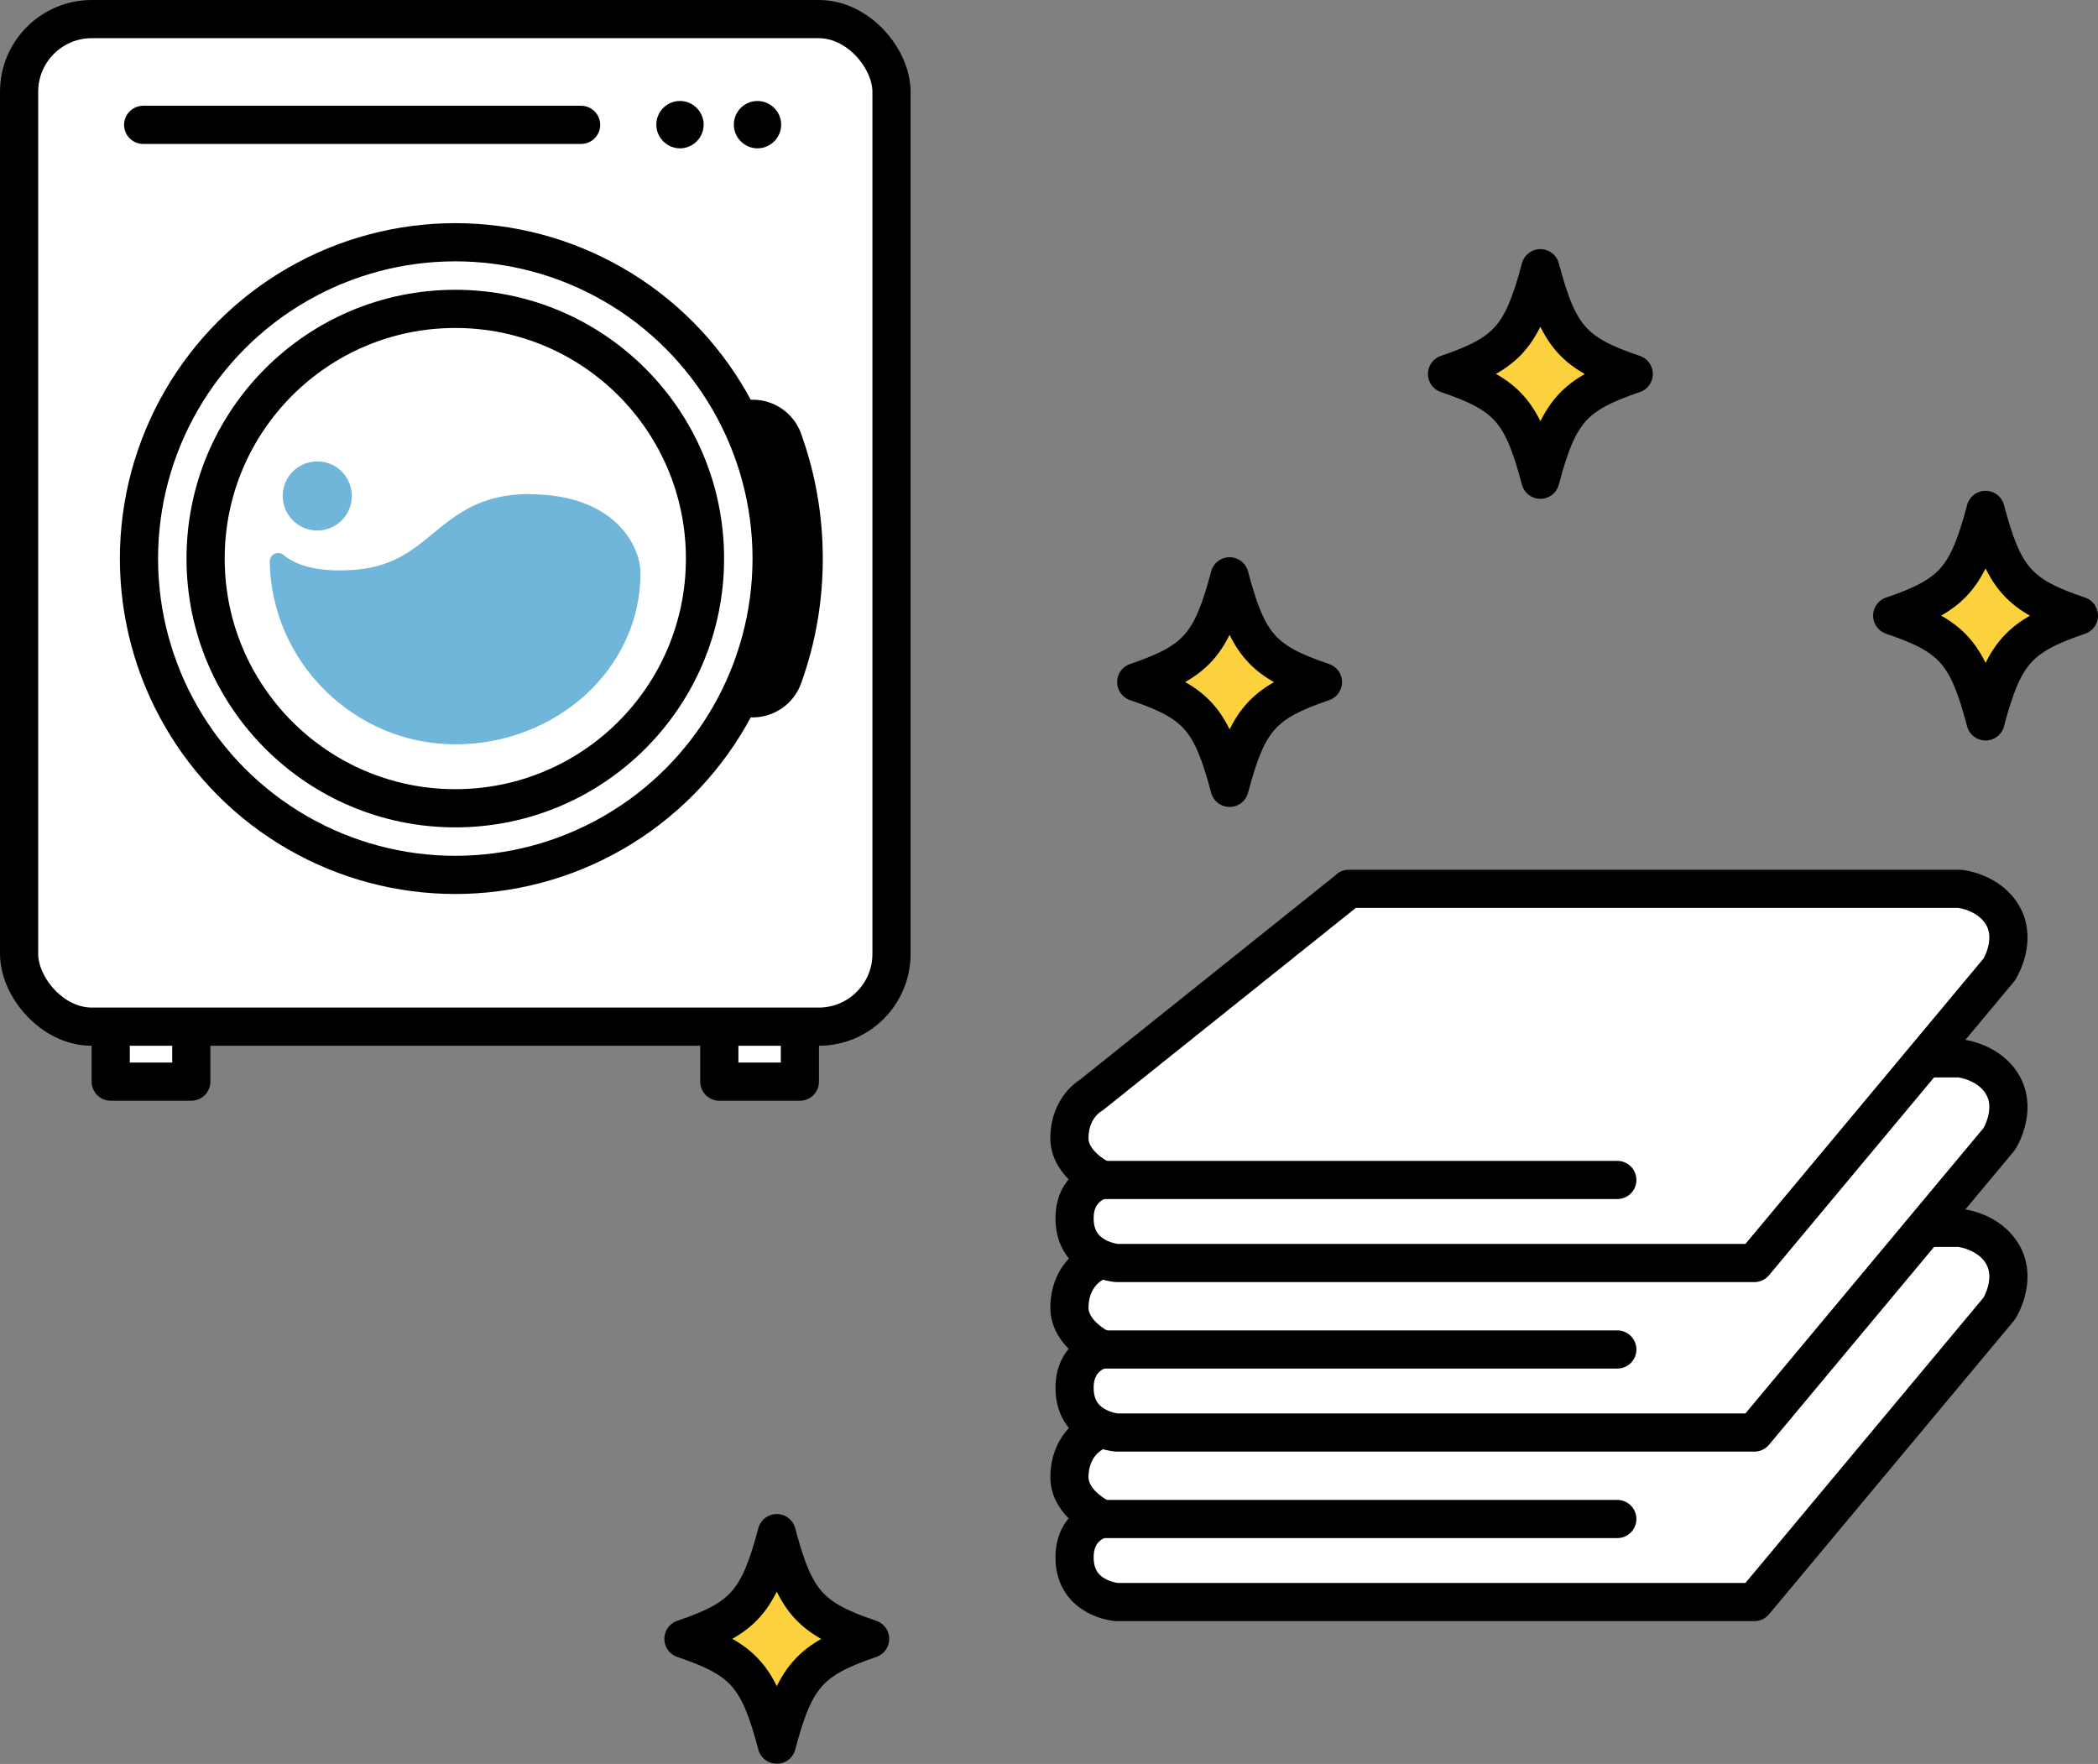 <?xml version="1.0" encoding="UTF-8"?><svg id="_レイヤー_2" xmlns="http://www.w3.org/2000/svg" viewBox="0 0 109.9 92.4"><rect x="0" y="0" width="109.9" height="92.4" fill="#808080" stroke="none"/><defs><style>.cls-1{fill:#6fb6da;}.cls-2{fill:#2487b5;}.cls-2,.cls-3,.cls-4,.cls-5,.cls-6{stroke:#000;stroke-linecap:round;stroke-linejoin:round;stroke-width:2px;}.cls-3{fill:#a7d1d5;}.cls-4{fill:#fff;}.cls-5{fill:#fcd13e;}.cls-6{fill:none;}</style></defs><g id="_レイヤー_12"><polyline class="cls-4" points="5.8 54.02 5.8 56.66 10.02 56.66 10.02 54.02"/><polyline class="cls-4" points="41.9 54.02 41.9 56.66 37.68 56.66 37.68 54.02"/><rect class="cls-4" x="1" y="1" width="45.7" height="52.78" rx="3.81" ry="3.81"/><circle class="cls-4" cx="23.85" cy="29.26" r="16.57"/><circle class="cls-6" cx="23.85" cy="29.26" r="13.08"/><path d="m39.68,5.29c-.69,0-1.24.56-1.24,1.24s.56,1.24,1.24,1.24,1.24-.56,1.24-1.24-.56-1.24-1.24-1.24Z"/><path class="cls-1" d="m16.62,24.17c-1,0-1.81.81-1.81,1.81s.81,1.81,1.81,1.81,1.81-.81,1.81-1.81-.81-1.81-1.81-1.81Z"/><path d="m35.62,5.29c-.69,0-1.24.56-1.24,1.24s.56,1.24,1.24,1.24,1.24-.56,1.24-1.24-.56-1.24-1.24-1.24Z"/><line class="cls-6" x1="30.44" y1="6.54" x2="7.5" y2="6.54"/><path class="cls-1" d="m27.73,25.88c-2.53,0-3.81,1.05-5.04,2.06-1.08.89-2.11,1.73-4.02,1.9-2.18.19-3.28-.32-3.82-.77-.13-.11-.32-.13-.47-.06-.15.07-.25.23-.25.4.08,5.28,4.44,9.58,9.72,9.58s9.7-3.95,9.7-8.97c0-1.4-1.33-4.13-5.81-4.13Z"/><path d="m41.96,22.71c-.5-1.39-2.04-2.12-3.44-1.61-.07.03-.13.06-.2.1,1.33,2.39,2.1,5.14,2.1,8.06s-.76,5.68-2.1,8.06c.07.03.13.07.2.1.3.11.61.16.91.16,1.1,0,2.13-.68,2.53-1.77.76-2.1,1.14-4.3,1.14-6.55s-.38-4.45-1.14-6.55Z"/><path class="cls-4" d="m70.65,64.32h32.01s1.59.15,2.29,1.47c.69,1.31-.22,2.75-.22,2.75l-12.83,15.38h-33.39s-2.19-.15-2.22-2.29c-.03-1.76,1.42-2.07,1.42-2.07,0,0-1.69-.77-1.69-2.18,0-1.64,1.15-2.26,1.15-2.26l13.5-10.8Z"/><line class="cls-2" x1="57.47" y1="79.57" x2="84.72" y2="79.57"/><path class="cls-4" d="m70.65,55.44h32.01s1.59.15,2.29,1.47c.69,1.31-.22,2.75-.22,2.75l-12.83,15.38h-33.39s-2.19-.15-2.22-2.29c-.03-1.76,1.42-2.07,1.42-2.07,0,0-1.69-.77-1.69-2.18,0-1.64,1.15-2.26,1.15-2.26l13.5-10.8Z"/><line class="cls-2" x1="57.47" y1="70.69" x2="84.72" y2="70.69"/><path class="cls-4" d="m70.65,46.56h32.01s1.59.15,2.29,1.47c.69,1.31-.22,2.75-.22,2.75l-12.83,15.38h-33.39s-2.19-.15-2.22-2.29c-.03-1.76,1.42-2.07,1.42-2.07,0,0-1.69-.77-1.69-2.18,0-1.64,1.15-2.26,1.15-2.26l13.5-10.8Z"/><line class="cls-3" x1="57.47" y1="61.81" x2="84.72" y2="61.81"/><path class="cls-5" d="m69.3,35.73c-3.17,1.08-3.94,1.95-4.89,5.54-.95-3.6-1.72-4.47-4.89-5.54,3.17-1.08,3.94-1.95,4.89-5.54.95,3.6,1.72,4.47,4.89,5.54Z"/><path class="cls-5" d="m85.58,19.59c-3.17,1.08-3.94,1.95-4.89,5.54-.95-3.6-1.72-4.47-4.89-5.54,3.17-1.08,3.94-1.95,4.89-5.54.95,3.6,1.72,4.47,4.89,5.54Z"/><path class="cls-5" d="m108.9,32.25c-3.17,1.08-3.94,1.95-4.89,5.54-.95-3.6-1.72-4.47-4.89-5.54,3.17-1.08,3.94-1.95,4.89-5.54.95,3.6,1.72,4.47,4.89,5.54Z"/><path class="cls-5" d="m45.58,85.85c-3.17,1.08-3.94,1.95-4.89,5.54-.95-3.6-1.72-4.47-4.89-5.54,3.17-1.08,3.94-1.95,4.89-5.54.95,3.6,1.72,4.47,4.89,5.54Z"/></g></svg>